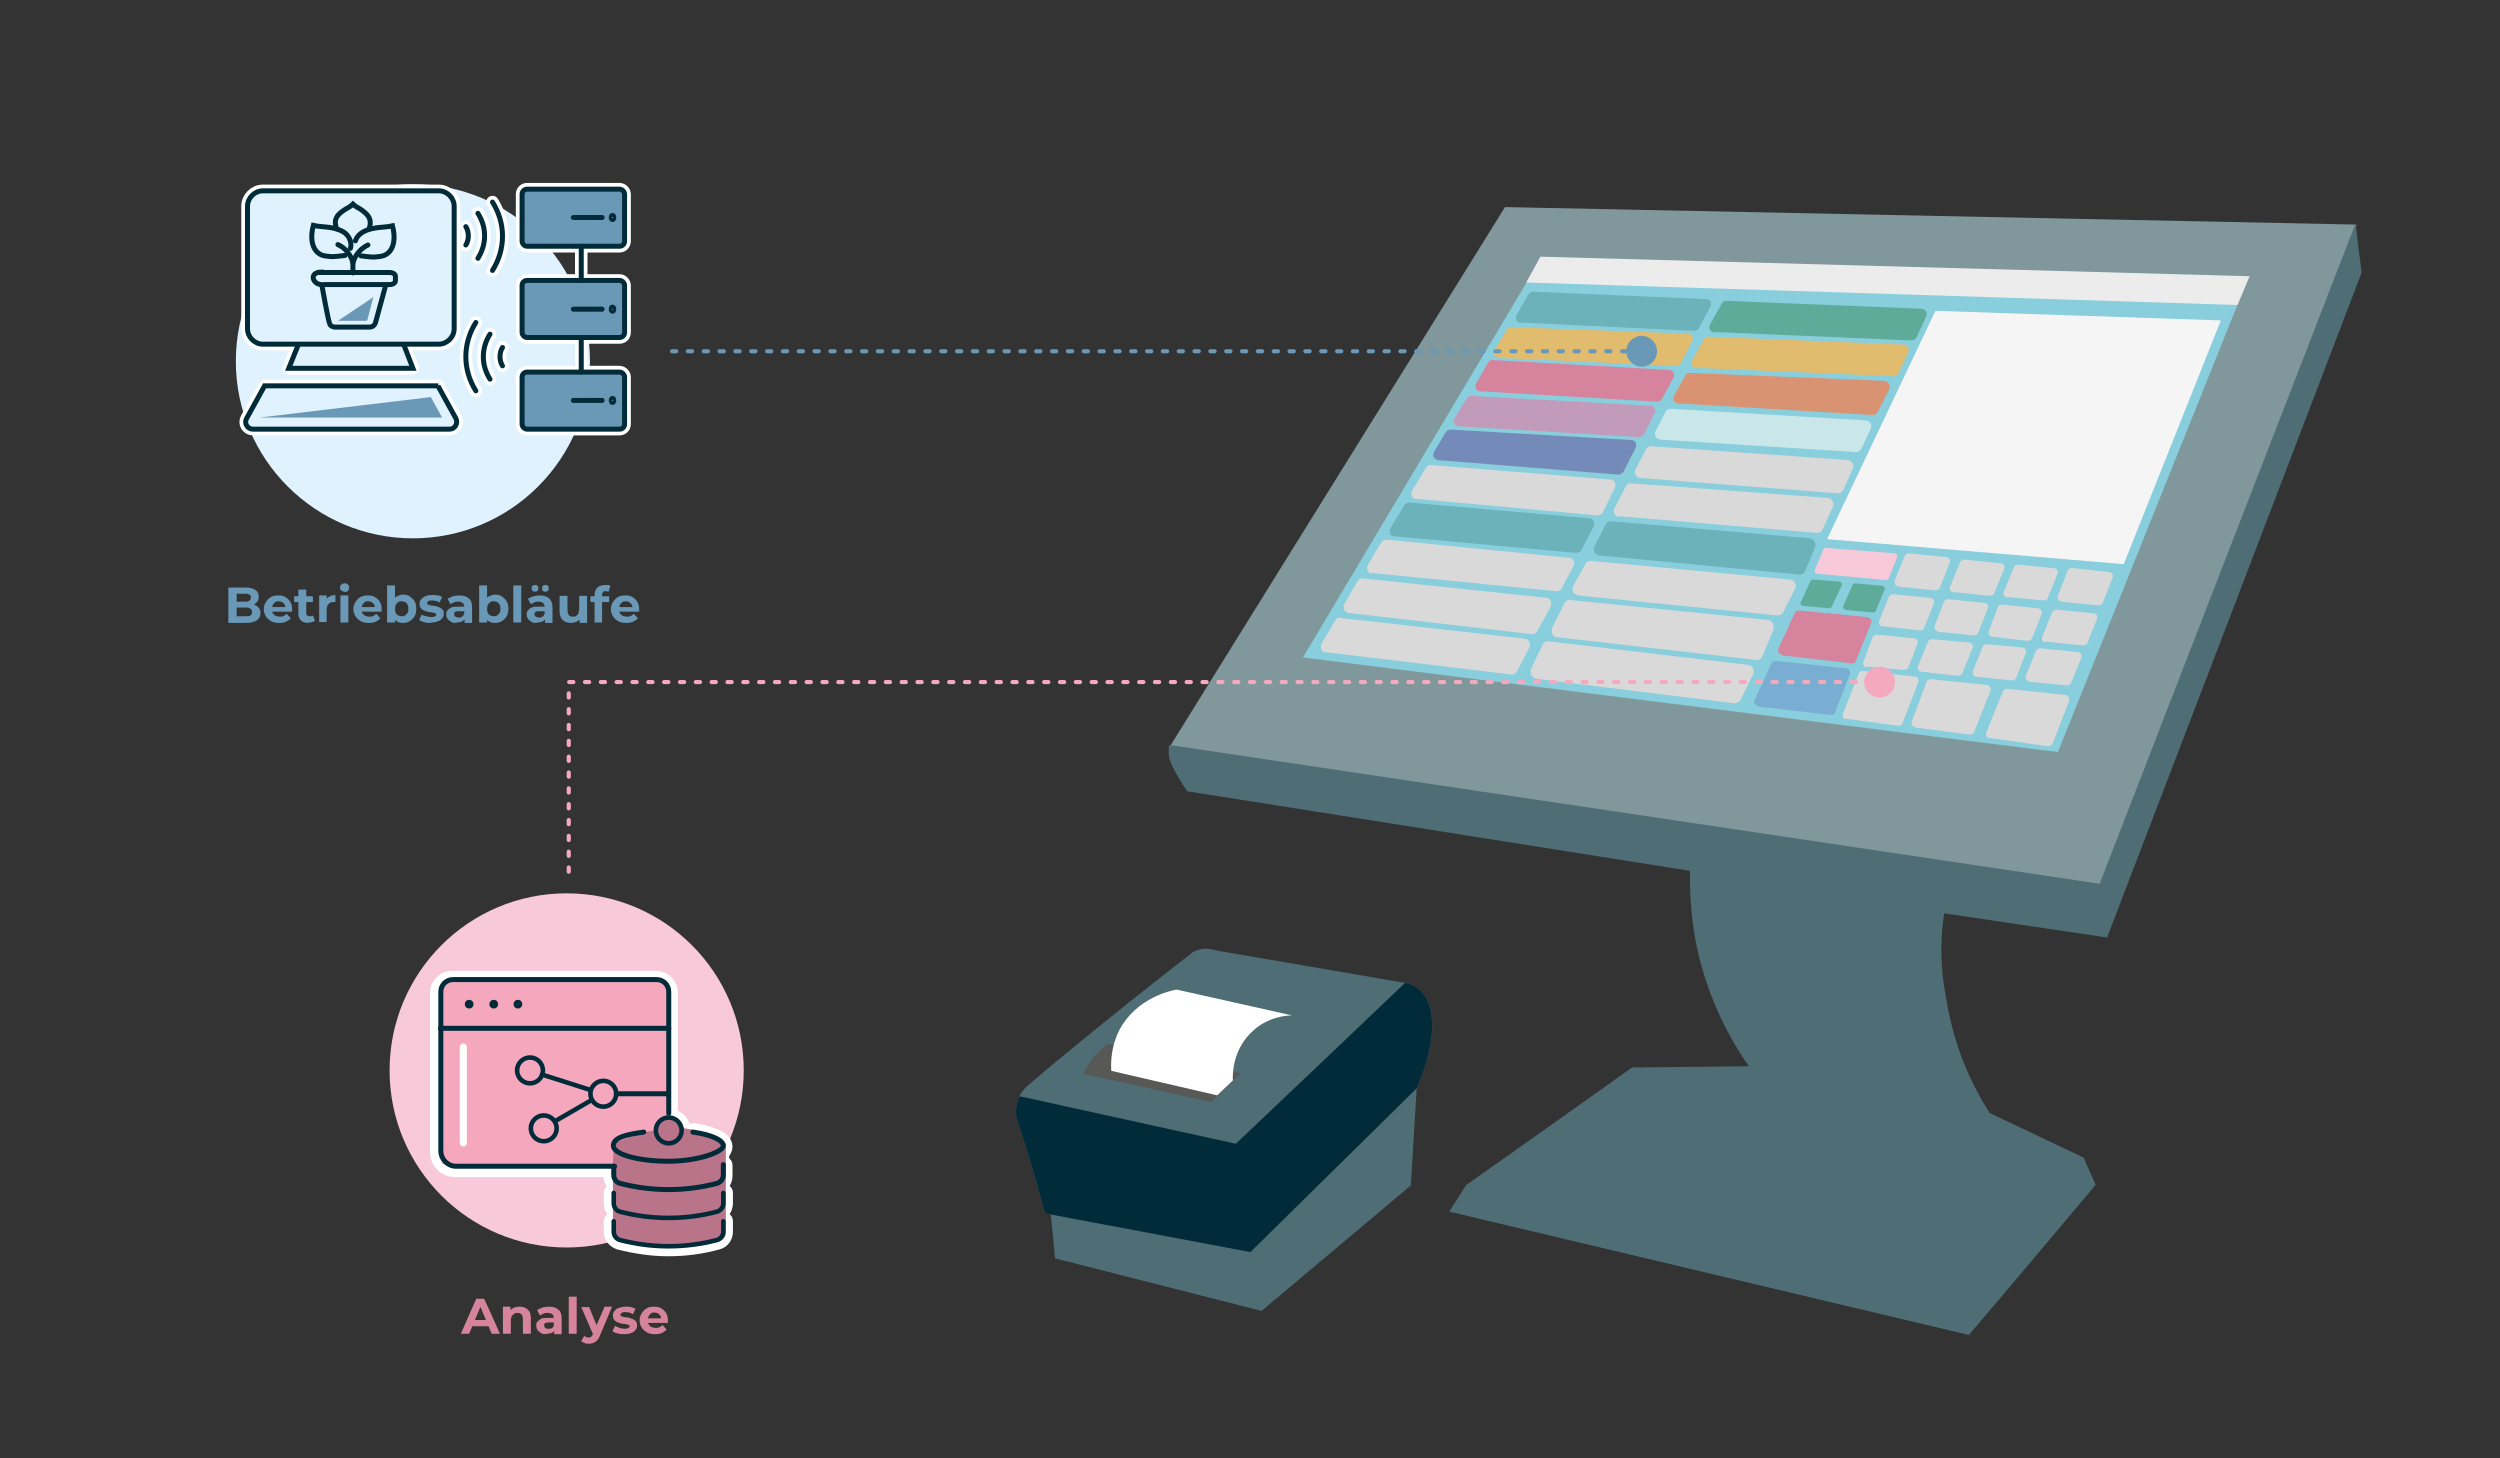<?xml version="1.0" encoding="UTF-8"?>
<svg id="Ebene_1" data-name="Ebene 1" xmlns="http://www.w3.org/2000/svg" version="1.1" viewBox="0 0 600 350">
  <rect x="0" y="0" width="600" height="350" fill="#333333" stroke="none"/>
  <defs>
    <style>
      .cls-1 {
        fill: #6bb2bb;
      }

      .cls-1, .cls-2, .cls-3, .cls-4, .cls-5, .cls-6, .cls-7, .cls-8, .cls-9, .cls-10, .cls-11, .cls-12, .cls-13, .cls-14, .cls-15, .cls-16, .cls-17, .cls-18, .cls-19, .cls-20, .cls-21, .cls-22, .cls-23, .cls-24 {
        stroke-width: 0px;
      }

      .cls-2 {
        fill: #88cedc;
      }

      .cls-3 {
        fill: #4f6d75;
      }

      .cls-4, .cls-25 {
        fill: #dff2fd;
      }

      .cls-26 {
        stroke: #6a98b7;
      }

      .cls-26, .cls-25, .cls-27, .cls-28, .cls-29, .cls-30, .cls-31, .cls-32, .cls-33, .cls-34, .cls-35 {
        stroke-linecap: round;
      }

      .cls-26, .cls-27, .cls-29, .cls-30, .cls-31, .cls-33, .cls-34 {
        stroke-linejoin: round;
      }

      .cls-26, .cls-27, .cls-29, .cls-30, .cls-32, .cls-33, .cls-34, .cls-35 {
        fill: none;
      }

      .cls-26, .cls-29 {
        stroke-dasharray: 0 0 1 2.8;
        stroke-width: 1px;
      }

      .cls-5 {
        fill: #f8c9d8;
      }

      .cls-6 {
        fill: #5fab9a;
      }

      .cls-7, .cls-28 {
        fill: #6a98b7;
      }

      .cls-25, .cls-28, .cls-30, .cls-31, .cls-32, .cls-34 {
        stroke: #022b39;
      }

      .cls-25, .cls-28, .cls-31, .cls-32, .cls-34 {
        stroke-width: 1.2px;
      }

      .cls-25, .cls-28, .cls-32, .cls-35 {
        stroke-miterlimit: 10;
      }

      .cls-8 {
        fill: #79aed2;
      }

      .cls-27 {
        stroke-width: 1.7px;
      }

      .cls-27, .cls-33, .cls-35 {
        stroke: #fff;
      }

      .cls-9 {
        fill: #d99272;
      }

      .cls-10 {
        fill: #585857;
      }

      .cls-29 {
        stroke: #f4a9be;
      }

      .cls-11 {
        fill: #f5f5f5;
      }

      .cls-12 {
        fill: #d9d9d9;
      }

      .cls-30 {
        stroke-width: 1.1px;
      }

      .cls-13 {
        fill: #748bb9;
      }

      .cls-31 {
        fill: #fedea9;
      }

      .cls-14 {
        fill: #e1bb6e;
      }

      .cls-15 {
        fill: #ececec;
      }

      .cls-16 {
        fill: #f4a7bd;
      }

      .cls-17 {
        fill: #d6839e;
      }

      .cls-18 {
        fill: #f4a9be;
      }

      .cls-19 {
        fill: #fff;
      }

      .cls-33, .cls-35 {
        stroke-width: 3px;
      }

      .cls-20 {
        fill: #ba7489;
      }

      .cls-21 {
        fill: #022b39;
      }

      .cls-22 {
        fill: #c9e6e9;
      }

      .cls-23 {
        fill: #c29bba;
      }

      .cls-24 {
        fill: #80979b;
      }
    </style>
  </defs>
  <g>
    <path class="cls-3" d="M302.7,314.6c-16.5-4.2-33-8.4-49.5-12.6-.3-3.5-.6-7-1-10.5-.2,0-.5-.1-.7-.2-.2,0-.5-.2-.7-.2-.7-2.5-1.4-5-2.1-7.5-1.4-4.9-2.9-9.6-4.4-14.2-.4-1.1-.7-2.8-.2-4.6.5-1.9,1.7-3.2,2.5-4,2.8-2.7,18.3-15.2,39.7-32.1.5-.3,1.3-.6,2.5-.8,1.4-.1,2.4.2,3,.4,15.4,2.6,30.8,5.1,46.1,7.7,1.1.4,2,.9,2.7,1.5,4.5,3.8,4,13.3-.6,23.7-.5,7.8-.9,15.5-1.4,23.3-11.9,10-23.9,20.1-35.8,30.1Z"/>
    <path class="cls-21" d="M252.2,291.5c-.2,0-.5-.1-.7-.2-.2,0-.5-.2-.7-.2-.7-2.5-1.4-5-2.1-7.5-1.4-4.9-2.9-9.6-4.4-14.2-.4-1.1-.7-2.8-.2-4.6.5-1.9,1.7-3.2,2.5-4,2.8-2.7,18.3-15.2,39.7-32.1.5-.3,1.3-.6,2.5-.8,1.4-.1,2.4.2,3,.4,15.4,2.6,30.8,5.1,46.1,7.7,1.1.4,2,.9,2.7,1.5,4.5,3.8,4,13.3-.6,23.7-13.3,13.1-26.6,26.2-39.9,39.3-15.9-3-31.8-6-47.8-9Z"/>
    <path class="cls-3" d="M244.6,263.2c.1-.3.3-.6.5-.9.5-.7,1-1.3,1.5-1.7,3.6-3.1,7.3-6.2,11.1-9.3,9.6-7.9,19.2-15.5,28.6-22.8.5-.3,1.3-.6,2.5-.8,1.4-.1,2.4.2,3,.4,15.1,2.6,30.3,5.2,45.4,7.8-13.5,12.9-27.1,25.8-40.6,38.6-17.3-3.8-34.6-7.6-51.9-11.4Z"/>
    <path class="cls-10" d="M297.8,257.6c-2.4,2.3-4.7,4.6-7.1,6.9-10.3-2.3-20.5-4.5-30.8-6.8.8-1.3,1.6-2.6,2.4-3.9,1.2-1.1,2.3-2.2,3.5-3.3,10.7,2.4,21.3,4.7,32,7.1Z"/>
    <path class="cls-19" d="M292.2,262.9c-8.5-2-17-3.9-25.5-5.9-.1-1.9-.1-5.7,1.9-9.7,4.1-7.9,12.6-9.6,13.8-9.8,9.2,2.1,18.5,4.1,27.7,6.2-1.3,0-5.7.3-9.4,3.7-5.1,4.6-4.9,11-4.8,11.9-1.3,1.2-2.5,2.4-3.8,3.6Z"/>
  </g>
  <g>
    <path class="cls-24" d="M565.5,53.9c-68.1-1.4-136.2-2.8-204.3-4.2-26.8,43.1-53.6,86.3-80.4,129.4,74.6,11.3,149.1,22.6,223.7,33.9,20.4-53,40.7-106.1,61.1-159.1Z"/>
    <polygon class="cls-2" points="312.7 157.8 493.9 180.5 539.7 66.4 369.6 62.4 312.7 157.8"/>
    <path class="cls-6" d="M411.6,79.7l47.2,2c.5,0,1-.3,1.2-.8l2.3-5c.4-.8-.2-1.8-1.1-1.8l-46.8-1.9c-.5,0-1,.2-1.2.7l-2.8,5c-.5.8.1,1.9,1.1,1.9Z"/>
    <path class="cls-14" d="M407.3,88.3l47.2,2c.5,0,1-.3,1.2-.8l2.3-5c.4-.8-.2-1.8-1.1-1.8l-46.8-1.9c-.5,0-1,.2-1.2.7l-2.8,5c-.5.8.1,1.9,1.1,1.9Z"/>
    <path class="cls-9" d="M402.6,96.8l46.7,2.8c.6,0,1.1-.3,1.4-.8l2.7-5.4c.4-.9-.2-1.9-1.2-2l-46.6-1.9c-.4,0-.9.2-1.1.6l-2.7,4.8c-.5.8,0,1.8.9,1.9Z"/>
    <path class="cls-17" d="M355.1,93.9l42.6,2.5c.5,0,1-.3,1.2-.7l2.7-5c.4-.8,0-1.8-.8-1.9l-42.6-2.4c-.4,0-.9.2-1.1.7l-2.8,4.9c-.5.8,0,1.9.9,1.9Z"/>
    <path class="cls-14" d="M359.5,85.9l42.8,1.9c.5,0,1-.3,1.2-.8l2.6-5.1c.4-.8,0-1.8-.9-1.8l-42.5-1.6c-.4,0-.9.2-1.1.7l-2.9,4.8c-.5.8,0,1.8.8,1.9Z"/>
    <path class="cls-1" d="M364.7,77.4l41.9,2c.5,0,1-.3,1.2-.8l2.7-5c.4-.8,0-1.8-.8-1.8l-41.8-1.8c-.4,0-.9.2-1.1.7l-2.8,4.9c-.5.8,0,1.8.8,1.9Z"/>
    <path class="cls-23" d="M349.8,102.3l43.6,2.6c.5,0,1-.3,1.2-.7l2.5-5c.4-.8,0-1.8-1-1.8l-43-2.4c-.4,0-.9.2-1.1.6l-2.9,4.8c-.5.8,0,1.8.8,1.9Z"/>
    <path class="cls-13" d="M344.8,110.4l43.5,3.5c.5,0,1.1-.3,1.4-.8l2.8-5.5c.5-.9,0-2-1-2l-43.4-2.5c-.4,0-.8.2-1.1.6l-2.8,4.7c-.5.8-.1,1.8.7,1.9Z"/>
    <path class="cls-22" d="M398.3,105.5l47.1,3c.5,0,1-.3,1.3-.7l2.3-5c.4-.8-.2-1.8-1.2-1.9l-46.9-2.8c-.5,0-.9.2-1.1.6l-2.5,4.9c-.4.8.2,1.9,1.1,1.9Z"/>
    <path class="cls-12" d="M393.5,114.7l47.6,3.7c.5,0,1-.3,1.3-.8l2.3-5.2c.4-.9-.3-1.9-1.2-2l-47.2-3.3c-.5,0-.9.2-1.2.6l-2.6,5c-.4.8.1,1.9,1.1,2Z"/>
    <path class="cls-12" d="M388.6,123.9l47.5,4c.6,0,1.1-.3,1.3-.8l2.5-5.5c.4-.9-.2-2-1.2-2.1l-47.3-3.5c-.5,0-.9.2-1.2.7l-2.7,5.2c-.5.9,0,2,1,2.1Z"/>
    <path class="cls-1" d="M383.8,133.3l48.1,4.6c.6,0,1.1-.3,1.3-.8l2.4-5.7c.4-.9-.3-2.1-1.2-2.2l-47.8-4.1c-.5,0-.9.2-1.2.7l-2.7,5.3c-.5.9.1,2.1,1.1,2.2Z"/>
    <path class="cls-1" d="M334.5,128.7l43.8,4c.5,0,1-.3,1.3-.8l2.8-5.4c.5-.9,0-2-.8-2.1l-43.4-3.8c-.4,0-.9.2-1.2.7l-3.2,5.3c-.5.9-.2,2.1.7,2.1Z"/>
    <path class="cls-12" d="M339.6,119.7l43.8,4c.5,0,1-.3,1.3-.8l2.8-5.7c.5-.9,0-2-.9-2.1l-43.2-3.5c-.4,0-.9.2-1.2.7l-3.2,5.3c-.6.9-.2,2.1.7,2.1Z"/>
    <path class="cls-12" d="M378.6,142.9l48,4.8c.6,0,1.1-.3,1.4-.8l2.8-5.6c.5-.9,0-2.1-1.1-2.2l-48-4.5c-.5,0-1,.2-1.2.7l-2.9,5.3c-.5.9,0,2.1,1,2.2Z"/>
    <path class="cls-12" d="M373.4,152.9l48.2,5.5c.6,0,1.1-.3,1.4-.9l2.6-6.3c.4-1-.2-2.3-1.2-2.4l-47.7-4.8c-.5,0-.9.2-1.2.7l-2.9,5.8c-.5,1,0,2.3.9,2.4Z"/>
    <path class="cls-12" d="M368.5,162.9l47.8,5.9c.5,0,1.1-.3,1.4-.8l3-6c.5-1,0-2.3-1-2.4l-48.2-5.7c-.5,0-1,.2-1.2.7l-2.8,5.8c-.5,1,.1,2.3,1.1,2.4Z"/>
    <path class="cls-12" d="M329.1,137.5l44.4,4.4c.5,0,1-.2,1.3-.7l2.8-5.3c.5-.9,0-1.9-.8-2l-44.1-4.4c-.5,0-.9.2-1.2.7l-3.2,5.3c-.5.9,0,2.1.8,2.2Z"/>
    <path class="cls-12" d="M323.6,147.1l44.1,5.1c.5,0,1-.3,1.3-.8l3.1-5.7c.5-1,0-2.1-.8-2.2l-44.3-4.7c-.4,0-.9.2-1.2.7l-3.1,5.3c-.5.9-.1,2.1.7,2.2Z"/>
    <path class="cls-12" d="M318,156.5l44.8,5.4c.5,0,1-.2,1.3-.8l2.9-5.6c.5-.9,0-2.1-.9-2.2l-44.5-5c-.5,0-.9.2-1.2.7l-3.2,5.4c-.5.9-.1,2.1.8,2.2Z"/>
    <path class="cls-12" d="M494.8,144.4l8.8.9c.5,0,.9-.2,1.1-.7l2.3-5.9c.3-.6-.1-1.3-.8-1.4l-8.9-1c-.5,0-.9.2-1.1.7l-2.3,6c-.2.6.2,1.3.8,1.3Z"/>
    <path class="cls-5" d="M436.1,137.7l16.5,1.5c.3,0,.6-.1.7-.4l2-5c.2-.4-.1-1-.6-1l-16.4-1.3c-.3,0-.6.1-.7.4l-2,4.8c-.2.5.1,1,.6,1Z"/>
    <path class="cls-17" d="M427.8,157.3l16.6,1.9c.5,0,.9-.2,1-.6l3.7-9.1c.2-.6-.2-1.3-1-1.4l-16.3-1.6c-.4,0-.8.2-1,.5l-4,8.7c-.3.6.2,1.4.9,1.4Z"/>
    <path class="cls-12" d="M477.4,177.1l14.1,2c.5,0,.9-.2,1.1-.6l4-10.3c.2-.6-.2-1.3-.8-1.4l-14.1-1.5c-.4,0-.8.2-1,.6l-4,9.9c-.2.6.1,1.3.8,1.4Z"/>
    <path class="cls-12" d="M481.8,143.3l8.7.8c.4,0,.9-.2,1-.7l2.3-5.7c.2-.6-.1-1.3-.7-1.3l-8.7-.9c-.5,0-.9.2-1.1.7l-2.4,5.9c-.2.6.2,1.2.8,1.3Z"/>
    <path class="cls-12" d="M468.8,142.1l8.7.9c.4,0,.9-.2,1.1-.6l2.4-5.8c.3-.6-.1-1.3-.7-1.4l-8.8-.9c-.5,0-.9.2-1.1.7l-2.4,5.9c-.2.6.2,1.2.8,1.3Z"/>
    <path class="cls-12" d="M455.7,140.8l8.8.9c.5,0,.9-.2,1.1-.7l2.3-5.9c.3-.6-.1-1.3-.8-1.4l-8.9-.9c-.5,0-.9.2-1.1.7l-2.4,5.9c-.2.6.2,1.2.8,1.3Z"/>
    <path class="cls-12" d="M491,154l8.9.9c.5,0,.9-.2,1.1-.6l2.3-5.8c.2-.6-.1-1.3-.8-1.3l-8.9-.9c-.5,0-.9.2-1.1.7l-2.4,5.9c-.2.6.2,1.2.8,1.3Z"/>
    <path class="cls-12" d="M478,152.8l8.6,1c.4,0,.9-.2,1.1-.6l2.3-5.8c.2-.6-.1-1.3-.8-1.4l-8.7-.9c-.4,0-.9.2-1,.6l-2.2,5.8c-.2.6.2,1.2.8,1.3Z"/>
    <path class="cls-12" d="M465,151.6l8.7.9c.5,0,.9-.2,1.1-.7l2.3-5.8c.2-.6-.1-1.3-.8-1.3l-8.7-.9c-.4,0-.9.2-1,.6l-2.3,5.8c-.2.6.2,1.2.8,1.3Z"/>
    <path class="cls-12" d="M451.9,150.3l8.8,1c.5,0,.9-.2,1.1-.6l2.3-5.8c.3-.6-.1-1.3-.8-1.4l-8.9-.9c-.5,0-.9.2-1.1.7l-2.3,5.8c-.2.6.2,1.2.8,1.3Z"/>
    <path class="cls-12" d="M487,163.6l9,.9c.5,0,.9-.2,1.1-.7l2.4-5.9c.3-.6-.1-1.3-.8-1.4l-9-.9c-.5,0-.9.2-1.1.7l-2.4,5.9c-.2.6.2,1.2.8,1.3Z"/>
    <path class="cls-12" d="M474.2,162.4l8.6.9c.5,0,.9-.2,1.1-.7l2.3-5.9c.2-.6-.1-1.3-.8-1.3l-8.6-.8c-.4,0-.9.2-1,.7l-2.3,5.8c-.2.6.1,1.2.8,1.3Z"/>
    <path class="cls-12" d="M461.1,161.2l8.8,1c.5,0,.9-.2,1.1-.7l2.4-5.9c.3-.6-.1-1.3-.8-1.4l-8.9-.8c-.4,0-.9.2-1,.7l-2.4,5.8c-.2.6.1,1.2.8,1.3Z"/>
    <path class="cls-12" d="M448.1,160l8.8.8c.4,0,.9-.2,1.1-.6l2.2-5.7c.2-.6-.1-1.3-.8-1.3l-8.9-.9c-.5,0-.9.2-1.1.7l-2.2,5.9c-.2.6.2,1.2.9,1.3Z"/>
    <path class="cls-12" d="M459.6,174.6l13.2,1.7c.4,0,.8-.2,1-.6l3.9-9.9c.2-.6-.1-1.3-.8-1.4l-13.5-1.4c-.4,0-.8.2-1,.6l-3.6,9.6c-.2.6.2,1.2.8,1.3Z"/>
    <path class="cls-12" d="M443,172.5l12.7,1.7c.4,0,.8-.2.9-.6l3.8-9.9c.2-.6-.1-1.3-.7-1.3l-12.7-1.4c-.4,0-.8.2-.9.6l-3.8,9.7c-.2.6.1,1.2.7,1.3Z"/>
    <path class="cls-8" d="M422.2,169.6l17.2,2c.5,0,.9-.2,1-.6l3.6-9.2c.2-.6-.3-1.3-1-1.4l-16.8-1.8c-.4,0-.9.2-1,.5l-4.1,8.9c-.3.6.2,1.4.9,1.5Z"/>
    <path class="cls-6" d="M442.9,146.4l6.6.6c.3,0,.6-.1.7-.4l2.1-5.1c.2-.4-.1-.9-.6-.9l-6.4-.6c-.3,0-.6.1-.7.4l-2.2,5c-.2.4.1.9.6.9Z"/>
    <path class="cls-6" d="M432.8,145.4l6.1.6c.3,0,.6-.1.7-.4l2.4-5c.2-.4,0-.9-.5-1l-6.3-.5c-.3,0-.6.2-.7.4l-2.3,5c-.2.4,0,.8.5.9Z"/>
    <polygon class="cls-15" points="369.7 61.6 539.9 66.3 537 73.2 366.3 67.8 369.7 61.6"/>
    <path class="cls-3" d="M505.7,225c-13-1.9-26.1-3.9-39.1-5.8-.2,1.4-.5,3.5-.6,5.9-.3,6.1.4,10.8,1,14.1.5,2.9,1.4,8,3.7,14.3,1.4,3.7,3.5,8.4,6.8,13.6,7.5,3.6,15,7.1,22.5,10.7,1,2.2,1.9,4.4,2.9,6.6-3.9,4.6-7.7,9.2-11.6,13.8-6.2,7.4-12.5,14.8-18.7,22.1-41.6-9.9-83.2-19.7-124.7-29.6,1.3-2.1,2.7-4.2,4-6.3,13.3-9.4,26.6-18.8,39.8-28.2,9.3-.1,18.7-.2,28-.3-4.2-6.1-9.9-16-12.6-29.3-1.3-6.7-1.6-12.7-1.5-17.6-40.2-6.4-80.4-12.7-120.7-19.1-.9-1.3-1.5-2.4-2-3.2-2.1-3.5-2.4-4.8-2.4-5.9,0-.7,0-1.3,0-1.7,0,0,.1-.2.2-.3,74.4,11.1,148.8,22.2,223.2,33.3.6,4.2,1.1,8.5,1.7,12.7Z"/>
    <polygon class="cls-11" points="438.5 129.4 509.7 135.4 533 76.9 464.5 74.6 438.5 129.4"/>
    <path class="cls-3" d="M472.6,320.4c-41.6-9.9-83.2-19.7-124.7-29.6,1.3-2.1,2.7-4.2,4-6.3,39.1,9.8,118,27.2,118,27.2l30.1-34s1.9,4.4,2.9,6.6c-10.1,12-20.2,24-30.4,36Z"/>
    <path class="cls-3" d="M505.3,224.9c.1,0,.3,0,.4.1,20.4-53.2,40.8-106.4,61.1-159.6-.5-3.8-1-7.6-1.4-11.4,0,0-.1,0-.2,0-20.5,52.8-40.9,105.6-61.4,158.4.5,4.2.9,8.4,1.4,12.6Z"/>
  </g>
  <g>
    <circle class="cls-4" cx="99.1" cy="86.7" r="42.5"/>
    <g>
      <g>
        <rect class="cls-33" x="125.3" y="89.3" width="24.6" height="13.7" rx="1.2" ry="1.2"/>
        <line class="cls-33" x1="137.6" y1="96.1" x2="144.5" y2="96.1"/>
        <ellipse class="cls-33" cx="147" cy="96.1" rx=".3" ry=".5"/>
        <rect class="cls-33" x="125.3" y="67.3" width="24.6" height="13.7" rx="1.2" ry="1.2"/>
        <line class="cls-33" x1="137.6" y1="74.2" x2="144.5" y2="74.2"/>
        <path class="cls-33" d="M147.3,74.2c0-.3-.1-.5-.3-.5s-.3.2-.3.5.1.5.3.5.3-.2.3-.5Z"/>
        <rect class="cls-33" x="125.3" y="45.4" width="24.6" height="13.7" rx="1.2" ry="1.2"/>
        <line class="cls-33" x1="137.6" y1="52.2" x2="144.5" y2="52.2"/>
        <path class="cls-33" d="M147.3,52.2c0-.3-.1-.5-.3-.5s-.3.2-.3.5.1.5.3.5.3-.2.3-.5Z"/>
        <line class="cls-33" x1="139.5" y1="89.3" x2="139.5" y2="81"/>
        <line class="cls-33" x1="139.5" y1="67.3" x2="139.5" y2="59.1"/>
        <g>
          <path class="cls-33" d="M114.7,51.2c1,1.6,1.6,3.4,1.6,5.4,0,2-.6,3.8-1.6,5.4"/>
          <path class="cls-33" d="M118.2,48.5c1.5,2.4,2.4,5.2,2.4,8.2,0,3-.9,5.8-2.4,8.2"/>
          <path class="cls-33" d="M111.8,54.4c.4.6.6,1.4.6,2.2,0,.8-.2,1.6-.6,2.2"/>
        </g>
        <g>
          <path class="cls-33" d="M117.6,80.2c-1,1.6-1.6,3.4-1.6,5.4,0,2,.6,3.8,1.6,5.4"/>
          <path class="cls-33" d="M114.2,77.4c-1.5,2.4-2.4,5.2-2.4,8.2,0,3,.9,5.8,2.4,8.2"/>
          <path class="cls-33" d="M120.6,83.4c-.4.6-.6,1.4-.6,2.2,0,.8.2,1.6.6,2.2"/>
        </g>
        <g>
          <polyline class="cls-33" points="71.6 82.7 69.3 88.4 84.2 88.4 99.1 88.4 96.9 82.7"/>
          <path class="cls-33" d="M101.8,45.8h-38.7c-2,0-3.7,1.7-3.7,3.7v29.4c0,2,1.7,3.7,3.7,3.7h42.2c2,0,3.7-1.7,3.7-3.7v-29.4c0-2-1.7-3.7-3.7-3.7h-3.5Z"/>
          <path class="cls-33" d="M105.1,92.6l4.3,7.8c.6,1.2-.2,2.6-1.5,2.6h-47.2c-1.3,0-2.2-1.4-1.5-2.6l4.3-7.8h41.7Z"/>
          <polygon class="cls-33" points="62.4 100.2 103.4 95.3 106.1 100.2 62.4 100.2"/>
        </g>
        <path class="cls-33" d="M92.5,68.7l-2.4,8.8c-.2.6-.7,1-1.4,1h-3.7s-4.6,0-4.6,0c0,0-.8,0-1.2-.6s-1.9-9.2-1.9-9.2"/>
        <path class="cls-33" d="M77.1,65.4h16.4c.8,0,1.4.4,1.4.9v1.1c0,.5-.6.9-1.4.9h-15.6s-1.1.2-2-.4c-1.2-.9-1-2.6,1.2-2.6Z"/>
        <g>
          <path class="cls-33" d="M84.7,63c-.5-1.8-1.8-3.5-3.6-4.3"/>
          <path class="cls-33" d="M84.1,59.6c.4-1.3-.2-2.7-1.2-3.6-1-.8-2.4-1.2-3.7-1.4-1.3-.2-2.7-.2-4-.5-.3,1.2-.5,2.5-.3,3.8.2,1.3.8,2.5,1.9,3.1.8.5,1.9.5,2.8.6,1.1,0,3.2-.3,3.2-.3"/>
        </g>
        <g>
          <path class="cls-33" d="M88.3,58.8c-1.7.8-3.1,2.4-3.6,4.3v2.4"/>
          <path class="cls-33" d="M85.3,57.8c.2-.7.7-1.3,1.2-1.7,1-.8,2.4-1.2,3.7-1.4,1.3-.2,2.7-.2,4-.5.3,1.2.5,2.5.3,3.8-.2,1.3-.8,2.5-1.9,3.1-.8.5-1.9.5-2.8.6-1.1,0-3.2-.3-3.2-.3"/>
        </g>
        <path class="cls-33" d="M88.6,54.9c.7-2.1,0-3.2-1.8-4.5-.7-.5-1.5-.8-2.1-1.4-.6.6-1.3.9-2.1,1.4-1.9,1.3-2.6,2.4-1.8,4.5"/>
        <path class="cls-33" d="M87.8,77h-5s-1.7,0-1.7,0c2.8-1.9,6-4,8.5-5.7l-1.4,5.4c0,.2-.2.3-.4.3Z"/>
      </g>
      <g>
        <rect class="cls-28" x="125.3" y="89.3" width="24.6" height="13.7" rx="1.2" ry="1.2"/>
        <line class="cls-32" x1="137.6" y1="96.1" x2="144.5" y2="96.1"/>
        <ellipse class="cls-32" cx="147" cy="96.1" rx=".3" ry=".5"/>
        <rect class="cls-28" x="125.3" y="67.3" width="24.6" height="13.7" rx="1.2" ry="1.2"/>
        <line class="cls-32" x1="137.6" y1="74.2" x2="144.5" y2="74.2"/>
        <path class="cls-32" d="M147.3,74.2c0-.3-.1-.5-.3-.5s-.3.2-.3.5.1.5.3.5.3-.2.3-.5Z"/>
        <rect class="cls-28" x="125.3" y="45.4" width="24.6" height="13.7" rx="1.2" ry="1.2"/>
        <line class="cls-32" x1="137.6" y1="52.2" x2="144.5" y2="52.2"/>
        <path class="cls-32" d="M147.3,52.2c0-.3-.1-.5-.3-.5s-.3.2-.3.5.1.5.3.5.3-.2.3-.5Z"/>
        <line class="cls-32" x1="139.5" y1="89.3" x2="139.5" y2="81"/>
        <line class="cls-32" x1="139.5" y1="67.3" x2="139.5" y2="59.1"/>
        <g>
          <path class="cls-32" d="M114.7,51.2c1,1.6,1.6,3.4,1.6,5.4,0,2-.6,3.8-1.6,5.4"/>
          <path class="cls-32" d="M118.2,48.5c1.5,2.4,2.4,5.2,2.4,8.2,0,3-.9,5.8-2.4,8.2"/>
          <path class="cls-32" d="M111.8,54.4c.4.6.6,1.4.6,2.2,0,.8-.2,1.6-.6,2.2"/>
        </g>
        <g>
          <path class="cls-32" d="M117.6,80.2c-1,1.6-1.6,3.4-1.6,5.4,0,2,.6,3.8,1.6,5.4"/>
          <path class="cls-32" d="M114.2,77.4c-1.5,2.4-2.4,5.2-2.4,8.2,0,3,.9,5.8,2.4,8.2"/>
          <path class="cls-32" d="M120.6,83.4c-.4.6-.6,1.4-.6,2.2,0,.8.2,1.6.6,2.2"/>
        </g>
        <g>
          <polyline class="cls-25" points="71.6 82.7 69.3 88.4 84.2 88.4 99.1 88.4 96.9 82.7"/>
          <path class="cls-25" d="M101.8,45.8h-38.7c-2,0-3.7,1.7-3.7,3.7v29.4c0,2,1.7,3.7,3.7,3.7h42.2c2,0,3.7-1.7,3.7-3.7v-29.4c0-2-1.7-3.7-3.7-3.7h-3.5Z"/>
          <path class="cls-25" d="M105.1,92.6l4.3,7.8c.6,1.2-.2,2.6-1.5,2.6h-47.2c-1.3,0-2.2-1.4-1.5-2.6l4.3-7.8h41.7Z"/>
          <polygon class="cls-7" points="62.4 100.2 103.4 95.3 106.1 100.2 62.4 100.2"/>
        </g>
        <path class="cls-32" d="M92.5,68.7l-2.4,8.8c-.2.6-.7,1-1.4,1h-3.7s-4.6,0-4.6,0c0,0-.8,0-1.2-.6s-1.9-9.2-1.9-9.2"/>
        <path class="cls-32" d="M77.1,65.4h16.4c.8,0,1.4.4,1.4.9v1.1c0,.5-.6.9-1.4.9h-15.6s-1.1.2-2-.4c-1.2-.9-1-2.6,1.2-2.6Z"/>
        <g>
          <path class="cls-32" d="M84.7,63c-.5-1.8-1.8-3.5-3.6-4.3"/>
          <path class="cls-32" d="M84.1,59.6c.4-1.3-.2-2.7-1.2-3.6-1-.8-2.4-1.2-3.7-1.4-1.3-.2-2.7-.2-4-.5-.3,1.2-.5,2.5-.3,3.8.2,1.3.8,2.5,1.9,3.1.8.5,1.9.5,2.8.6,1.1,0,3.2-.3,3.2-.3"/>
        </g>
        <g>
          <path class="cls-32" d="M88.3,58.8c-1.7.8-3.1,2.4-3.6,4.3v2.4"/>
          <path class="cls-32" d="M85.3,57.8c.2-.7.7-1.3,1.2-1.7,1-.8,2.4-1.2,3.7-1.4,1.3-.2,2.7-.2,4-.5.3,1.2.5,2.5.3,3.8-.2,1.3-.8,2.5-1.9,3.1-.8.5-1.9.5-2.8.6-1.1,0-3.2-.3-3.2-.3"/>
        </g>
        <path class="cls-32" d="M88.6,54.9c.7-2.1,0-3.2-1.8-4.5-.7-.5-1.5-.8-2.1-1.4-.6.6-1.3.9-2.1,1.4-1.9,1.3-2.6,2.4-1.8,4.5"/>
        <path class="cls-7" d="M87.8,77h-5s-1.7,0-1.7,0c2.8-1.9,6-4,8.5-5.7l-1.4,5.4c0,.2-.2.3-.4.3Z"/>
      </g>
    </g>
  </g>
  <g>
    <line class="cls-26" x1="161.3" y1="84.3" x2="394.2" y2="84.3"/>
    <path class="cls-7" d="M394,88c2.1,0,3.7-1.7,3.7-3.7s-1.7-3.7-3.7-3.7-3.7,1.7-3.7,3.7,1.7,3.7,3.7,3.7Z"/>
  </g>
  <g>
    <polyline class="cls-29" points="136.5 209.2 136.5 163.7 451.3 163.7"/>
    <path class="cls-18" d="M451.1,167.4c2.1,0,3.7-1.7,3.7-3.7s-1.7-3.7-3.7-3.7-3.7,1.7-3.7,3.7,1.7,3.7,3.7,3.7Z"/>
  </g>
  <g>
    <path class="cls-7" d="M54.8,149.4v-8.4h4.1c1.1,0,1.8.2,2.4.6s.8.9.8,1.6-.1.8-.3,1.1c-.2.3-.5.6-.9.8-.4.2-.8.3-1.3.3l.2-.5c.5,0,1,0,1.4.3.4.2.7.4,1,.8s.3.7.3,1.2c0,.7-.3,1.3-.9,1.7-.6.4-1.4.6-2.5.6h-4.3ZM56.7,147.9h2.3c.5,0,.9,0,1.1-.2.3-.2.4-.4.4-.8s-.1-.6-.4-.8c-.3-.2-.6-.3-1.1-.3h-2.4v-1.4h2.1c.5,0,.8,0,1.1-.2.3-.2.4-.4.4-.8s-.1-.6-.4-.7c-.3-.2-.6-.2-1.1-.2h-1.9v5.5Z"/>
    <path class="cls-7" d="M67,149.5c-.7,0-1.4-.1-1.9-.4s-1-.7-1.3-1.2-.5-1.1-.5-1.7.2-1.2.5-1.7c.3-.5.7-.9,1.2-1.2.5-.3,1.1-.4,1.8-.4s1.2.1,1.7.4c.5.3.9.7,1.2,1.2.3.5.4,1.1.4,1.8s0,.2,0,.2c0,0,0,.2,0,.3h-5.2v-1.1h4.3l-.7.3c0-.3,0-.6-.2-.9-.1-.2-.3-.4-.6-.6-.2-.1-.5-.2-.8-.2s-.6,0-.8.2c-.2.1-.4.3-.6.6-.1.3-.2.5-.2.9v.3c0,.4,0,.7.2.9.2.3.4.5.7.6.3.1.6.2,1,.2s.6,0,.9-.2c.3-.1.5-.3.7-.5l1,1.1c-.3.3-.7.6-1.1.8-.4.2-1,.3-1.5.3Z"/>
    <path class="cls-7" d="M70.6,144.5v-1.4h4.5v1.4h-4.5ZM74,149.5c-.8,0-1.4-.2-1.8-.6-.4-.4-.6-1-.6-1.7v-5.7h1.9v5.6c0,.3,0,.5.2.6s.3.2.6.2.5,0,.8-.2l.5,1.3c-.2.1-.4.2-.7.3s-.5.1-.8.1Z"/>
    <path class="cls-7" d="M76.6,149.4v-6.5h1.8v1.8l-.3-.5c.2-.5.5-.8.9-1,.4-.2.9-.4,1.5-.4v1.7c0,0-.2,0-.2,0s-.1,0-.2,0c-.5,0-.9.1-1.2.4-.3.3-.5.7-.5,1.4v3h-1.9Z"/>
    <path class="cls-7" d="M82.7,142c-.3,0-.6-.1-.8-.3-.2-.2-.3-.4-.3-.7s.1-.5.3-.7c.2-.2.5-.3.8-.3s.6,0,.8.3c.2.2.3.4.3.7s-.1.6-.3.8-.5.3-.8.3ZM81.7,149.4v-6.5h1.9v6.5h-1.9Z"/>
    <path class="cls-7" d="M88.5,149.5c-.7,0-1.4-.1-1.9-.4s-1-.7-1.3-1.2-.5-1.1-.5-1.7.2-1.2.5-1.7c.3-.5.7-.9,1.2-1.2.5-.3,1.1-.4,1.8-.4s1.2.1,1.7.4c.5.3.9.7,1.2,1.2.3.5.4,1.1.4,1.8s0,.2,0,.2c0,0,0,.2,0,.3h-5.2v-1.1h4.3l-.7.3c0-.3,0-.6-.2-.9-.1-.2-.3-.4-.6-.6-.2-.1-.5-.2-.8-.2s-.6,0-.8.2c-.2.1-.4.3-.6.6-.1.3-.2.5-.2.9v.3c0,.4,0,.7.2.9.2.3.4.5.7.6.3.1.6.2,1,.2s.6,0,.9-.2c.3-.1.5-.3.7-.5l1,1.1c-.3.3-.7.6-1.1.8-.4.2-1,.3-1.5.3Z"/>
    <path class="cls-7" d="M92.9,149.4v-8.9h1.9v5.7c-.1,0,0,1.9,0,1.9v1.3h-1.8ZM96.7,149.5c-.6,0-1.1-.1-1.5-.4-.4-.2-.7-.6-.9-1.1-.2-.5-.3-1.1-.3-1.9s.1-1.4.3-1.9c.2-.5.5-.9,1-1.1.4-.2.9-.4,1.4-.4s1.2.1,1.6.4.9.7,1.2,1.2c.3.5.4,1.1.4,1.8s-.1,1.3-.4,1.8c-.3.5-.7.9-1.2,1.2-.5.3-1,.4-1.6.4ZM96.4,147.9c.3,0,.6,0,.8-.2.2-.1.4-.4.6-.6s.2-.6.2-1,0-.7-.2-1-.3-.5-.6-.6-.5-.2-.8-.2-.6,0-.8.2c-.2.1-.4.3-.6.6-.1.3-.2.6-.2,1s0,.7.2,1c.1.3.3.5.6.6.2.1.5.2.8.2Z"/>
    <path class="cls-7" d="M103.4,149.5c-.6,0-1.1,0-1.6-.2-.5-.1-.9-.3-1.2-.5l.6-1.3c.3.2.6.3,1.1.4.4.1.8.2,1.2.2s.7,0,.9-.2c.2-.1.3-.2.3-.4s0-.3-.2-.3-.3-.1-.6-.2-.5,0-.8-.1-.6,0-.8-.2c-.3,0-.5-.2-.8-.3-.2-.1-.4-.3-.6-.6s-.2-.5-.2-.9.1-.8.4-1.1.6-.6,1-.7c.4-.2,1-.3,1.6-.3s.9,0,1.3.1c.5,0,.8.2,1.1.4l-.6,1.3c-.3-.2-.6-.3-.9-.4-.3,0-.6-.1-.9-.1s-.7,0-.9.2c-.2.1-.3.3-.3.4s0,.3.2.4c.1,0,.3.1.6.2.2,0,.5,0,.8.1.3,0,.6,0,.8.2.3,0,.5.2.8.3.2.1.4.3.6.5s.2.5.2.9-.1.8-.4,1.1c-.2.3-.6.6-1,.7-.5.2-1,.3-1.6.3Z"/>
    <path class="cls-7" d="M109.5,149.5c-.5,0-.9,0-1.3-.3s-.6-.4-.8-.7-.3-.6-.3-1,0-.7.3-1c.2-.3.5-.5.9-.7.4-.2.9-.2,1.6-.2h1.7v1.1h-1.5c-.4,0-.7,0-.9.2-.2.1-.2.3-.2.5s0,.4.3.6c.2.1.4.2.8.2s.6,0,.8-.2c.2-.1.4-.4.5-.7l.3.9c-.1.4-.4.7-.7.9s-.8.3-1.4.3ZM111.5,149.4v-1.5c-.1,0-.1-2.3-.1-2.3,0-.4-.1-.7-.4-.9-.2-.2-.6-.3-1.1-.3s-.7,0-1,.2c-.3.1-.6.3-.8.4l-.7-1.3c.4-.2.8-.4,1.3-.6.5-.1,1-.2,1.5-.2,1,0,1.7.2,2.3.7s.8,1.2.8,2.2v3.7h-1.8Z"/>
    <path class="cls-7" d="M115,149.4v-8.9h1.9v5.7c-.1,0,0,1.9,0,1.9v1.3h-1.8ZM118.8,149.5c-.6,0-1.1-.1-1.5-.4-.4-.2-.7-.6-.9-1.1-.2-.5-.3-1.1-.3-1.9s.1-1.4.3-1.9c.2-.5.5-.9,1-1.1.4-.2.9-.4,1.4-.4s1.2.1,1.6.4.9.7,1.2,1.2c.3.5.4,1.1.4,1.8s-.1,1.3-.4,1.8c-.3.5-.7.9-1.2,1.2-.5.3-1,.4-1.6.4ZM118.5,147.9c.3,0,.6,0,.8-.2.2-.1.4-.4.6-.6s.2-.6.2-1,0-.7-.2-1-.3-.5-.6-.6-.5-.2-.8-.2-.6,0-.8.2c-.2.1-.4.3-.6.6-.1.3-.2.6-.2,1s0,.7.2,1c.1.3.3.5.6.6.2.1.5.2.8.2Z"/>
    <path class="cls-7" d="M123.2,149.4v-8.9h1.9v8.9h-1.9Z"/>
    <path class="cls-7" d="M128.8,149.5c-.5,0-.9,0-1.3-.3s-.6-.4-.8-.7-.3-.6-.3-1,0-.7.3-1c.2-.3.5-.5.9-.7.4-.2.9-.2,1.6-.2h1.7v1.1h-1.5c-.4,0-.7,0-.9.2-.2.1-.2.3-.2.5s0,.4.3.6c.2.1.4.2.8.2s.6,0,.8-.2c.2-.1.4-.4.5-.7l.3.9c-.1.4-.4.7-.7.9s-.8.3-1.4.3ZM130.8,149.4v-1.5c-.1,0-.1-2.3-.1-2.3,0-.4-.1-.7-.4-.9-.2-.2-.6-.3-1.1-.3s-.7,0-1,.2c-.3.1-.6.3-.8.4l-.7-1.3c.4-.2.8-.4,1.3-.6.5-.1,1-.2,1.5-.2,1,0,1.7.2,2.3.7.5.5.8,1.2.8,2.2v3.7h-1.8ZM128.4,142c-.2,0-.4,0-.6-.2s-.2-.4-.2-.6,0-.4.2-.6.4-.2.6-.2.4,0,.6.2c.2.2.2.4.2.6s0,.4-.2.6c-.2.2-.4.2-.6.2ZM130.9,142c-.2,0-.4,0-.6-.2-.2-.2-.2-.4-.2-.6s0-.4.2-.6c.2-.2.4-.2.6-.2s.4,0,.6.2.2.4.2.6,0,.4-.2.6-.4.2-.6.2Z"/>
    <path class="cls-7" d="M137,149.5c-.5,0-1-.1-1.4-.3-.4-.2-.7-.5-1-1-.2-.4-.3-1-.3-1.6v-3.6h1.9v3.4c0,.5.1.9.3,1.2s.5.4,1,.4.5,0,.8-.2.4-.3.5-.6c.1-.3.2-.6.2-1v-3.2h1.9v6.5h-1.8v-1.8l.3.5c-.2.4-.5.8-1,1s-.9.3-1.4.3Z"/>
    <path class="cls-7" d="M141.7,144.5v-1.4h4.5v1.4h-4.5ZM142.7,149.4v-6.6c0-.7.2-1.3.6-1.7.4-.4,1-.7,1.8-.7s.5,0,.8,0c.3,0,.5.1.6.3l-.5,1.4c-.1,0-.2-.1-.3-.2s-.3,0-.4,0c-.3,0-.5,0-.6.2-.1.2-.2.4-.2.7v1.4s0,5.2,0,5.2h-1.9Z"/>
    <path class="cls-7" d="M150.3,149.5c-.7,0-1.4-.1-1.9-.4s-1-.7-1.3-1.2-.5-1.1-.5-1.7.2-1.2.5-1.7c.3-.5.7-.9,1.2-1.2.5-.3,1.1-.4,1.8-.4s1.2.1,1.7.4c.5.3.9.7,1.2,1.2.3.5.4,1.1.4,1.8s0,.2,0,.2c0,0,0,.2,0,.3h-5.2v-1.1h4.3l-.7.3c0-.3,0-.6-.2-.9-.1-.2-.3-.4-.6-.6-.2-.1-.5-.2-.8-.2s-.6,0-.8.2c-.2.1-.4.3-.6.6-.1.3-.2.5-.2.9v.3c0,.4,0,.7.2.9.2.3.4.5.7.6.3.1.6.2,1,.2s.6,0,.9-.2c.3-.1.5-.3.7-.5l1,1.1c-.3.3-.7.6-1.1.8-.4.2-1,.3-1.5.3Z"/>
  </g>
  <g>
    <path class="cls-17" d="M110.6,320.1l3.7-8.4h1.9l3.8,8.4h-2l-3.1-7.4h.8l-3.1,7.4h-2ZM112.5,318.3l.5-1.5h4.3l.5,1.5h-5.4Z"/>
    <path class="cls-17" d="M124.7,313.6c.5,0,1,.1,1.4.3.4.2.7.5,1,.9.2.4.3,1,.3,1.6v3.7h-1.9v-3.4c0-.5-.1-.9-.3-1.2s-.6-.4-1-.4-.6,0-.8.2-.4.3-.6.6c-.1.3-.2.6-.2,1v3.2h-1.9v-6.5h1.8v1.8l-.3-.5c.2-.4.6-.8,1-1s.9-.3,1.5-.3Z"/>
    <path class="cls-17" d="M131.1,320.2c-.5,0-.9,0-1.3-.3s-.6-.4-.8-.7-.3-.6-.3-1,0-.7.3-1,.5-.5.9-.7c.4-.2.9-.2,1.6-.2h1.7v1.1h-1.5c-.4,0-.7,0-.9.2-.2.1-.2.3-.2.5s0,.4.3.6.4.2.8.2.6,0,.8-.2c.2-.1.4-.4.5-.7l.3.9c-.1.4-.4.7-.7.9s-.8.3-1.4.3ZM133,320.1v-1.5c-.1,0-.1-2.3-.1-2.3,0-.4-.1-.7-.4-.9-.2-.2-.6-.3-1.1-.3s-.7,0-1,.2c-.3.1-.6.3-.8.4l-.7-1.3c.4-.2.8-.4,1.3-.6.5-.1,1-.2,1.5-.2,1,0,1.7.2,2.3.7s.8,1.2.8,2.2v3.7h-1.8Z"/>
    <path class="cls-17" d="M136.5,320.1v-8.9h1.9v8.9h-1.9Z"/>
    <path class="cls-17" d="M141.3,322.5c-.3,0-.7,0-1-.2-.3-.1-.6-.2-.8-.4l.7-1.3c.1.1.3.2.5.3s.4.1.6.1c.3,0,.5,0,.6-.2s.3-.3.4-.6l.3-.8v-.2c.1,0,2.5-5.6,2.5-5.6h1.8l-2.9,6.9c-.2.5-.4.9-.7,1.2-.3.3-.6.5-.9.6-.3.1-.7.2-1.1.2ZM142.4,320.4l-2.9-6.7h1.9l2.2,5.4-1.3,1.3Z"/>
    <path class="cls-17" d="M149.8,320.2c-.6,0-1.1,0-1.6-.2-.5-.1-.9-.3-1.2-.5l.6-1.3c.3.2.6.3,1.1.5.4.1.8.2,1.2.2s.7,0,.9-.2c.2-.1.3-.2.3-.4s0-.3-.2-.3-.3-.1-.6-.2-.5,0-.8-.1-.6,0-.8-.2c-.3,0-.5-.2-.8-.3-.2-.1-.4-.3-.6-.6-.1-.2-.2-.5-.2-.9s.1-.8.4-1.1c.2-.3.6-.6,1-.7s1-.3,1.6-.3.9,0,1.3.1.8.2,1.1.4l-.6,1.3c-.3-.2-.6-.3-.9-.4-.3,0-.6-.1-.9-.1s-.7,0-.9.2c-.2.1-.3.3-.3.4s0,.3.2.4c.1,0,.3.1.6.2.2,0,.5,0,.8.1.3,0,.6,0,.8.2.3,0,.5.2.8.3.2.1.4.3.6.5.1.2.2.5.2.9s-.1.8-.4,1.1c-.2.3-.6.6-1,.7-.5.2-1,.3-1.6.3Z"/>
    <path class="cls-17" d="M157.2,320.2c-.7,0-1.4-.1-1.9-.4s-1-.7-1.3-1.2-.5-1.1-.5-1.7.2-1.2.5-1.7.7-.9,1.2-1.2,1.1-.4,1.8-.4,1.2.1,1.7.4c.5.3.9.7,1.2,1.2.3.5.4,1.1.4,1.8s0,.2,0,.2c0,0,0,.2,0,.3h-5.2v-1.1h4.3l-.7.3c0-.3,0-.6-.2-.9-.1-.2-.3-.4-.6-.6-.2-.1-.5-.2-.8-.2s-.6,0-.8.2c-.2.1-.4.3-.6.6-.1.3-.2.5-.2.9v.3c0,.4,0,.7.2.9.2.3.4.5.7.6.3.1.6.2,1,.2s.6,0,.9-.2c.3-.1.5-.3.7-.5l1,1.1c-.3.3-.7.6-1.1.8-.4.2-1,.3-1.5.3Z"/>
  </g>
  <g>
    <circle class="cls-5" cx="136" cy="256.9" r="42.5"/>
    <g>
      <g>
        <path class="cls-35" d="M173.5,278.7c-.5,0-.8.4-.8.8v2.5c0,.6-.4,1-.9,1.2-7.5,2-15.4,2-22.9,0-.5-.1-.9-.6-.9-1.2v-1.7c0-.1,0-.2,0-.4,0-.5-.4-.8-.8-.8h-38c-1.6,0-2.8-1.3-2.8-2.8v-28.6h53.1v14h-11.1c-.4-1.8-2-3.1-3.9-3.1s-2.8.8-3.4,2l-10.2-3.2c0-.2,0-.3,0-.5,0-2.2-1.8-4-4-4s-4,1.8-4,4,1.8,4,4,4,2.7-.8,3.4-1.9l10.2,3.2c0,.1,0,.2,0,.4,0,.4,0,.8.2,1.2l-7.6,4.4c-.7-.8-1.8-1.3-2.9-1.3-2.2,0-4,1.8-4,4s1.8,4,4,4,4-1.8,4-4,0-.9-.2-1.2l7.5-4.4c.7.8,1.8,1.4,3,1.4,1.9,0,3.5-1.3,3.9-3.1h11.1v3.9c0,0,0,.1,0,.2-1.8.4-3.2,2-3.2,3.9s1.8,4,4,4,4-1.8,4-4-1.3-3.5-3.1-3.9c0,0,0-.1,0-.2v-29.2c0-2.1-1.7-3.8-3.8-3.8h-48.9c-2.1,0-3.8,1.7-3.8,3.8v38.2c0,2.5,2,4.5,4.5,4.5h37.1v1.2c0,1.3.9,2.4,2.1,2.8,3.9,1,7.9,1.6,11.9,1.6s8-.5,11.9-1.6c1.3-.3,2.1-1.5,2.1-2.8v-2.5c0-.5-.4-.8-.8-.8ZM127.1,259.3c-1.3,0-2.3-1-2.3-2.3s1-2.3,2.3-2.3,2.3,1,2.3,2.3-1,2.3-2.3,2.3ZM130.4,273.1c-1.3,0-2.3-1-2.3-2.3s1-2.3,2.3-2.3,2.3,1,2.3,2.3-1,2.3-2.3,2.3ZM144.6,264.9c-1.3,0-2.3-1-2.3-2.3s1-2.3,2.3-2.3,2.3,1,2.3,2.3c0,0,0,0,0,0s0,0,0,0c0,1.3-1,2.3-2.3,2.3ZM162.7,271.3c0,1.3-1,2.3-2.3,2.3s-2.3-1-2.3-2.3,1-2.3,2.3-2.3,2.3,1,2.3,2.3ZM108.6,236h48.9c1.2,0,2.1,1,2.1,2.1v8h-53.1v-8c0-1.2,1-2.1,2.1-2.1Z"/>
        <path class="cls-35" d="M173.5,285.5c-.5,0-.8.4-.8.8v2.5c0,.6-.4,1-.9,1.2-7.5,2-15.4,2-22.9,0-.5-.1-.9-.6-.9-1.2v-2.5c0-.5-.4-.8-.8-.8s-.8.4-.8.8v2.5c0,1.3.9,2.4,2.1,2.8,3.9,1,7.9,1.6,11.9,1.6s8-.5,11.9-1.6c1.3-.3,2.1-1.5,2.1-2.8v-2.5c0-.5-.4-.8-.8-.8Z"/>
        <path class="cls-35" d="M173.5,292.3c-.5,0-.8.4-.8.8v2.5c0,.6-.4,1-.9,1.2-7.5,2-15.4,2-22.9,0-.5-.1-.9-.6-.9-1.2v-2.5c0-.5-.4-.8-.8-.8s-.8.4-.8.8v2.5c0,1.3.9,2.4,2.1,2.8,3.9,1,7.9,1.6,11.9,1.6s8-.5,11.9-1.6c1.3-.3,2.1-1.5,2.1-2.8v-2.5c0-.5-.4-.8-.8-.8Z"/>
        <path class="cls-35" d="M166.1,272.6c4.9.7,6.6,2,6.6,2.5,0,1-4.4,2.9-12.4,2.9s-12.4-1.9-12.4-2.9,1.7-1.8,6.6-2.5c.5,0,.8-.5.7-.9,0-.5-.5-.8-.9-.7-3,.4-8,1.5-8,4.2s1.5,2.6,4.5,3.4c2.6.7,5.9,1.1,9.5,1.1s7-.4,9.5-1.1c3-.8,4.5-2,4.5-3.4,0-2.6-5-3.7-8-4.2-.5,0-.9.3-.9.7,0,.5.3.9.7.9Z"/>
        <path class="cls-35" d="M112.5,242.4c.7,0,1.3-.6,1.3-1.3s-.6-1.3-1.3-1.3-1.3.6-1.3,1.3.6,1.3,1.3,1.3ZM112.5,240.8c.2,0,.3.1.3.3s-.1.3-.3.3-.3-.1-.3-.3.1-.3.3-.3Z"/>
        <path class="cls-35" d="M118.3,242.4c.7,0,1.3-.6,1.3-1.3s-.6-1.3-1.3-1.3-1.3.6-1.3,1.3.6,1.3,1.3,1.3ZM118.3,240.8c.2,0,.3.1.3.3s-.1.3-.3.3-.3-.1-.3-.3.1-.3.3-.3Z"/>
        <path class="cls-35" d="M124.2,242.4c.7,0,1.3-.6,1.3-1.3s-.6-1.3-1.3-1.3-1.3.6-1.3,1.3.6,1.3,1.3,1.3ZM124.2,240.8c.2,0,.3.1.3.3s-.1.3-.3.3-.3-.1-.3-.3.1-.3.3-.3Z"/>
      </g>
      <path class="cls-16" d="M160.7,268.2l-.3-30.7-1.3-2h-52.9s0,43.9,0,43.9h41.4v15.7c0,.9.6,1.7,1.5,1.9,7.6,2,15.5,2,23.1,0,.9-.2,1.5-1,1.5-1.9v-20.6s-3.8-2.8-9.9-3.7c-1-.2-.4-2.3-3.2-2.6Z"/>
      <path class="cls-20" d="M160.6,268l-1.9.7-1.4,2.6-2.7.4-7.3,2.6-.2,5.3v16.3c0,.9.6,1.8,1.6,2,7.8,2.1,16.1,2.1,23.9,0,.9-.2,1.6-1.1,1.6-2v-21.4s-3.5-2.8-9.9-3.7c-1-.2-.8-2.4-3.8-2.8Z"/>
      <path class="cls-34" d="M173.6,279.5v2.5c0,.9-.6,1.7-1.5,2h0c-7.6,2-15.7,2-23.3,0h0c-.9-.2-1.5-1.1-1.5-2v-2.1"/>
      <path class="cls-30" d="M173.6,286.3v2.5c0,.9-.6,1.7-1.5,2h0c-7.6,2-15.7,2-23.3,0h0c-.9-.2-1.5-1.1-1.5-2v-2.5"/>
      <path class="cls-30" d="M173.6,293.1v2.5c0,.9-.6,1.7-1.5,2h0c-7.6,2-15.7,2-23.3,0h0c-.9-.2-1.5-1.1-1.5-2v-2.5"/>
      <path class="cls-34" d="M166.3,271.7c4.3.6,7.3,1.9,7.3,3.3s-5.9,3.7-13.2,3.7-13.2-1.7-13.2-3.7,3-2.7,7.3-3.3"/>
      <path class="cls-30" d="M163.6,271.3c0,1.7-1.4,3.1-3.1,3.1s-3.1-1.4-3.1-3.1,1.4-3.1,3.1-3.1,3.1,1.4,3.1,3.1Z"/>
      <path class="cls-30" d="M147.9,262.5c0,1.7-1.4,3.1-3.1,3.1s-3.1-1.4-3.1-3.1,1.4-3.1,3.1-3.1,3.1,1.4,3.1,3.1Z"/>
      <path class="cls-30" d="M133.6,270.8c0,1.7-1.4,3.1-3.1,3.1s-3.1-1.4-3.1-3.1,1.4-3.1,3.1-3.1,3.1,1.4,3.1,3.1Z"/>
      <path class="cls-30" d="M130.3,256.9c0,1.7-1.4,3.1-3.1,3.1s-3.1-1.4-3.1-3.1,1.4-3.1,3.1-3.1,3.1,1.4,3.1,3.1Z"/>
      <line class="cls-31" x1="147.9" y1="262.5" x2="160.4" y2="262.5"/>
      <line class="cls-30" x1="130.1" y1="257.9" x2="141.7" y2="261.6"/>
      <line class="cls-30" x1="133.2" y1="269.1" x2="142" y2="264"/>
      <path class="cls-34" d="M160.5,267.2v-29.2c0-1.6-1.3-2.9-2.9-2.9h-48.9c-1.6,0-2.9,1.3-2.9,2.9v38.2c0,2,1.6,3.7,3.7,3.7h38"/>
      <path class="cls-30" d="M113.1,241c0-.3-.2-.5-.5-.5s-.5.2-.5.5.2.5.5.5.5-.2.5-.5Z"/>
      <path class="cls-30" d="M119,241c0-.3-.2-.5-.5-.5s-.5.2-.5.5.2.5.5.5.5-.2.5-.5Z"/>
      <path class="cls-30" d="M124.8,241c0-.3-.2-.5-.5-.5s-.5.2-.5.5.2.5.5.5.5-.2.5-.5Z"/>
      <line class="cls-31" x1="105.7" y1="246.8" x2="160.5" y2="246.8"/>
      <line class="cls-27" x1="111.2" y1="251.3" x2="111.2" y2="274.3"/>
    </g>
  </g>
</svg>